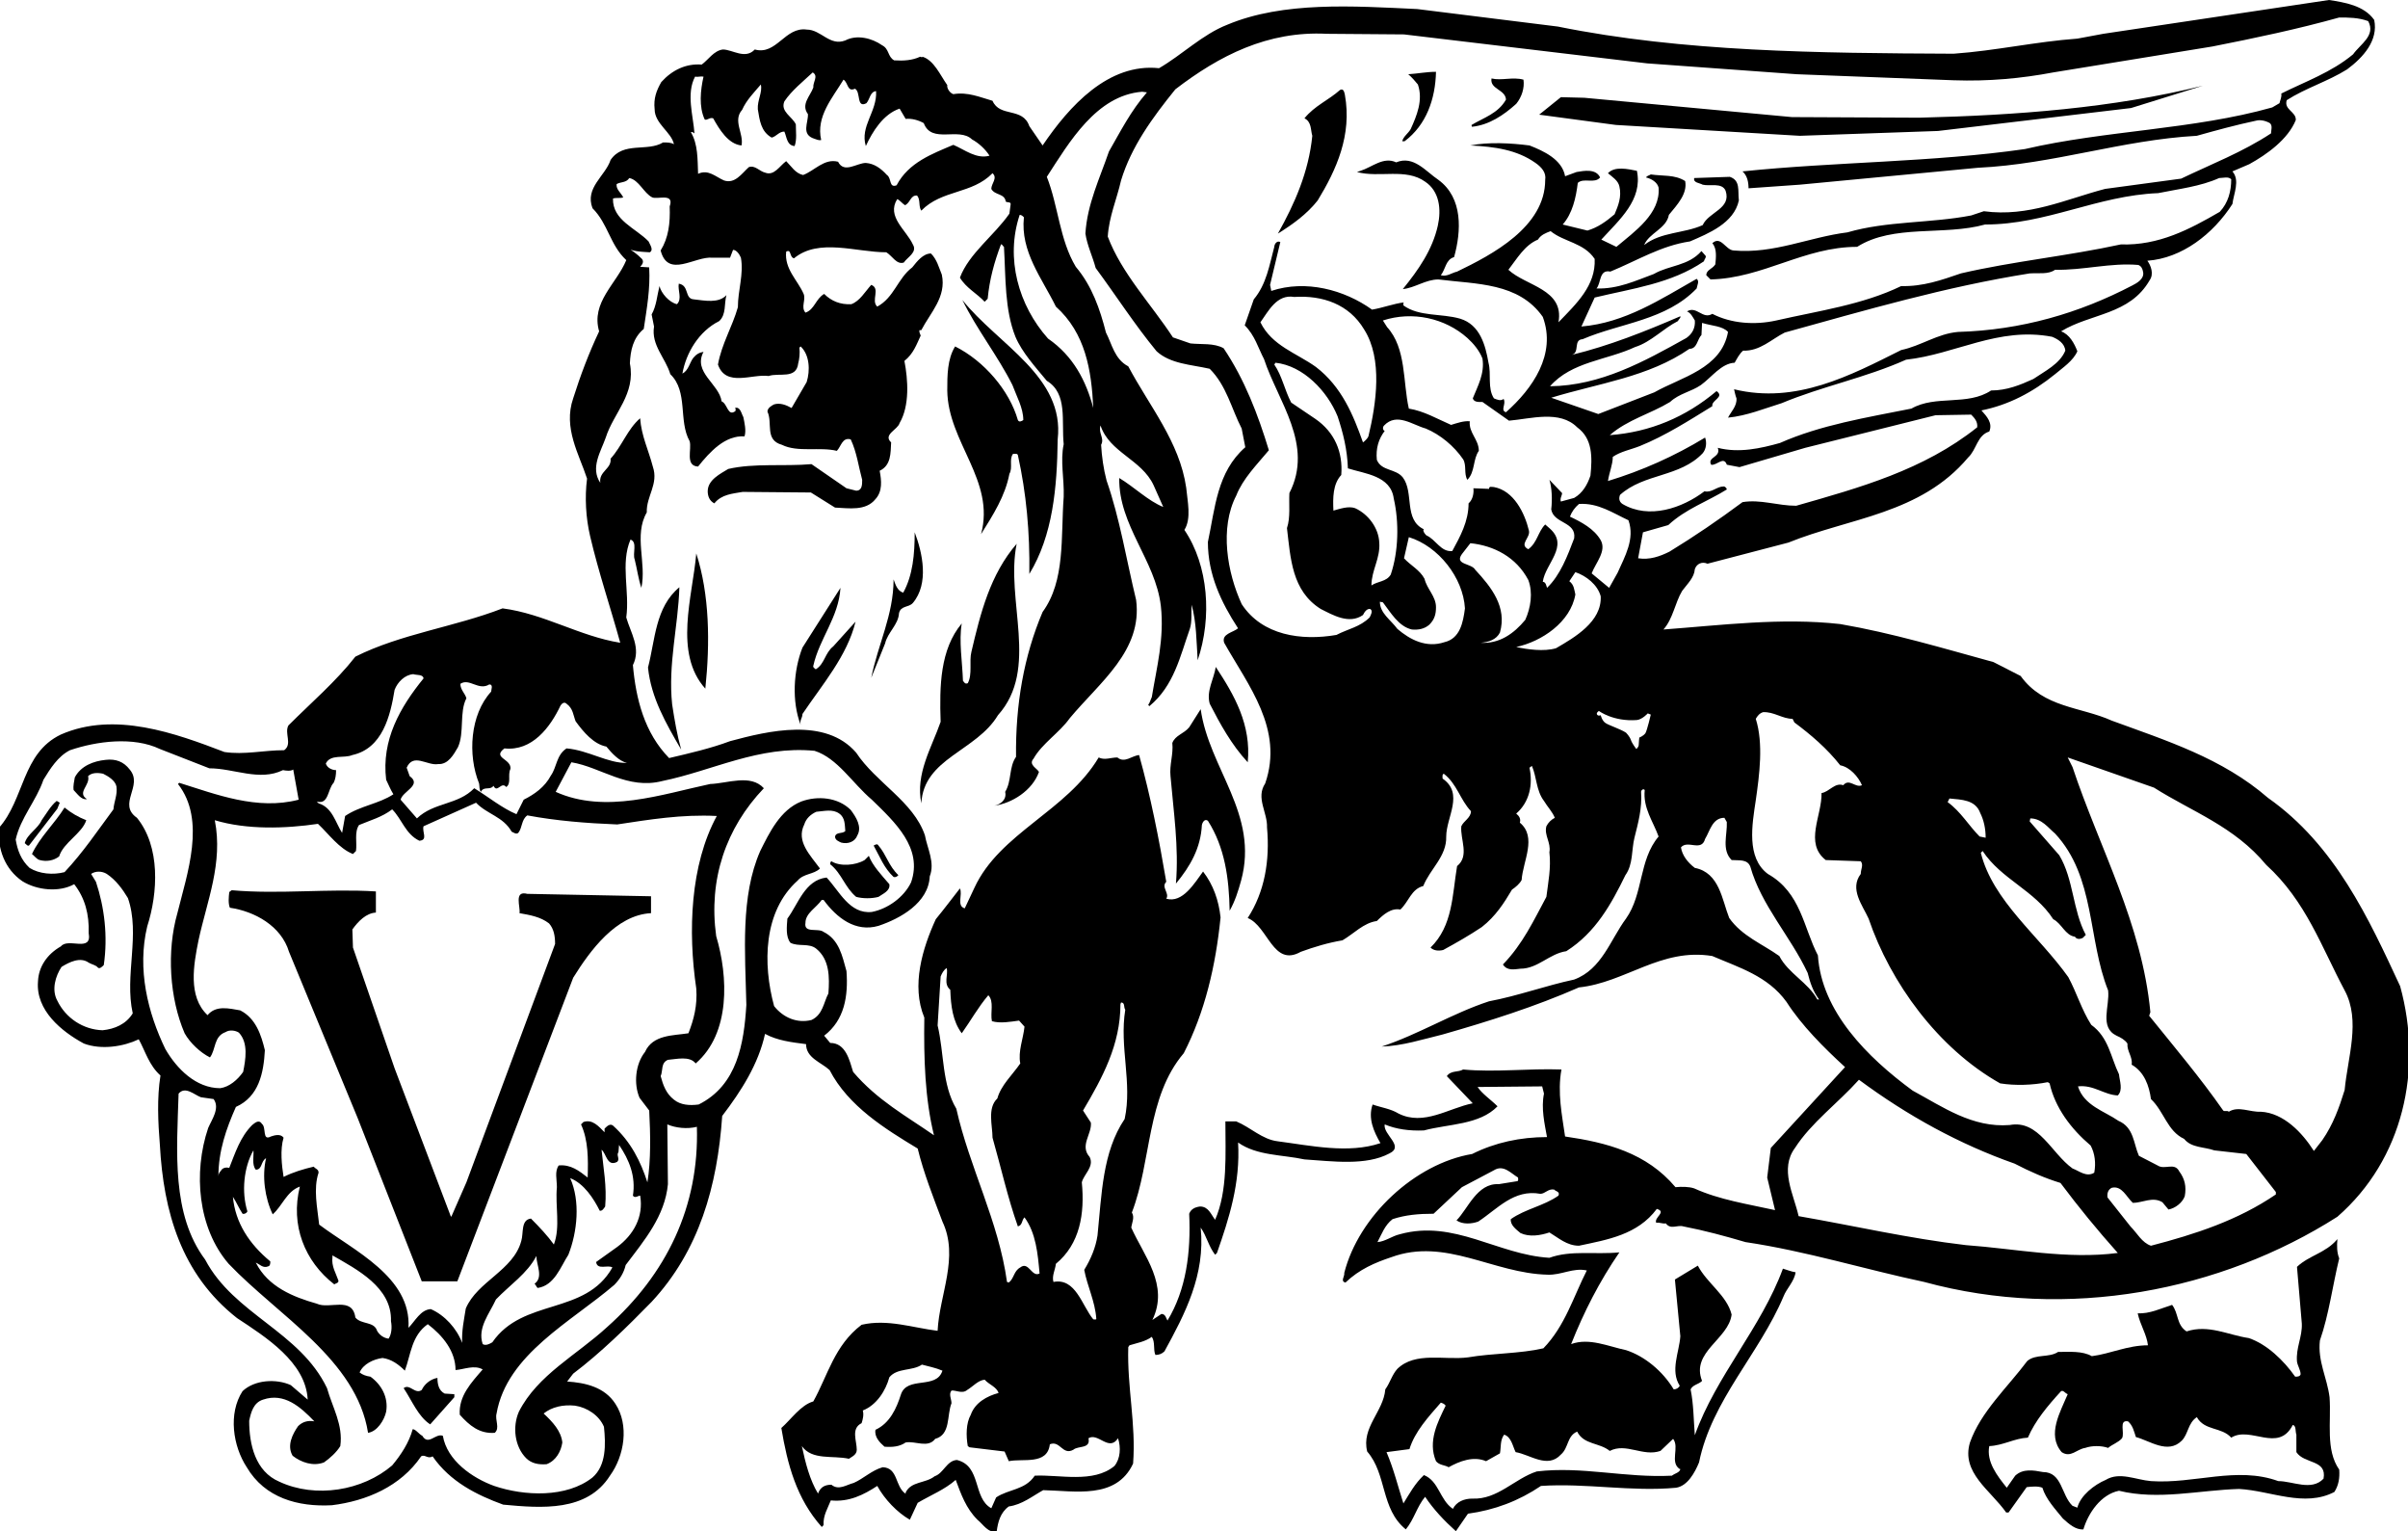 <svg xmlns:x="ns_extend;" xmlns:i="ns_ai;" xmlns:graph="ns_graphs;" xmlns="http://www.w3.org/2000/svg" xmlns:xlink="http://www.w3.org/1999/xlink" id="Layer_1" x="0px" y="0px" viewBox="0 0 399.1 253.7" style="enable-background:new 0 0 399.1 253.7;" xml:space="preserve">  <path d="M238,11.9c-0.1,4.5-1.6,8.8-5.2,11.5h-0.4c0.2-0.8,1-1.3,1.4-2c1-2.2,2.1-4.8,1.2-7.4c-0.5-0.6-1-1.2-1.6-1.7 C235,12.2,236.4,11.9,238,11.9L238,11.9z M353.2,17.9l-32,3.8l-22.9,0.8l-30.5-1.8L255.1,19l3.6-2.9l3.9,0.1l34.4,3.2l21.1,0.1 c16.2-0.4,32.1-1.6,47-5.3L353.2,17.9z M252.5,13.2c0.2,1.4-0.3,2.9-1.2,4c-2.1,1.9-4.5,3.5-7.3,3.8c-0.1,0-0.1-0.2-0.1-0.3 c2-1.2,4.4-1.9,5.7-4.2c-0.1-1.7-2.7-1.7-2.4-3.5C248.9,13.4,250.7,12.7,252.5,13.2L252.5,13.2z M222.9,15.7 c1.2,6.7-1.4,12.4-4.5,17.5c-1.8,2.3-4.2,4-6.6,5.5c2.8-5,5.1-10.2,5.7-16.2c-0.3-1-0.1-2.3-1.3-2.9c1.7-2.1,4-3,5.9-4.7 C222.7,14.6,222.8,15.3,222.9,15.7z M115,49.6c1.8,0.2,4.1,0.7,5.4-0.7c-0.4,1.4,0,3.2-1.2,4.3c-3.4,1.7-5.5,5.3-6.1,8.7 c1-0.5,1.2-1.8,1.8-2.6c0.5-0.6,1-0.9,1.7-1c-1.8,3.4,2.6,5.3,3,8.2c1,0.4,1,2.6,2.3,1.6c0-0.2,0.1-0.4-0.1-0.5 c0.9-0.3,1.1,1,1.4,1.5c0.2,1,0.5,2.2,0.2,3.2c-3.2-0.2-5.7,2.5-7.7,5c-2.2-0.1-1-2.9-1.4-4.2c-1.9-3.4-0.2-8.2-3.2-11.1 c-0.8-2.7-3.2-4.8-2.7-7.9l-0.4-2c0.8-1.4,0.9-3.1,1.3-4.7c0.3,1.2,1.6,2.7,2.9,3c0.9-0.9,0.1-2.3,0.3-3.4 C114.3,47.3,113.4,49.5,115,49.6L115,49.6z M175.3,72.8c-0.1,8-0.8,15.9-4.7,22.3c0.1-6.9-0.5-13.4-1.9-19.7 c-0.1-0.3-0.5-0.2-0.8-0.2c-0.7,0.9,0,2.3-0.6,3.3c-0.7,3.7-2.7,6.8-4.7,10c2.4-8.9-5.5-15.2-5.6-23.8c0-2.5,0-5.2,1.3-7.3 c4.8,2.4,9,7.3,10.4,12.2c0.2,0.4,0.6,0.2,0.9,0c0-2-1.1-3.9-1.8-5.8c-2.4-4.8-5.9-9.2-8.3-14.1C165.4,57.1,176.5,62.4,175.3,72.8 L175.3,72.8z M151.3,99.9c-0.7,0.8-2,0.4-2.3,1.7c-0.1,1.9-1.9,3.2-2.3,5l-2.3,5.7c1.1-5.5,3.7-10.4,3.7-16.3 c0.3,0.8,0.6,1.9,1.6,2.2c1.6-2.9,1.9-6.4,1.9-10C152.9,91.6,154,96.7,151.3,99.9z"> </path> <path d="M165.4,118.5c-3.6,6-12.3,7.1-12.7,14.6c-1-4.9,1.7-9.2,3.2-13.5c-0.2-5.9-0.1-12,3.5-16.3c-0.5,2.9,0.1,6.4,0.2,9.5 c0.2,0.2,0.3,0.6,0.8,0.4c0.8-1.5,0.2-3.6,0.6-5.2c1.5-6.4,3.1-12.8,7.5-17.9C166.6,99.5,172.3,110.8,165.4,118.5z M116.9,114.1 c-5.3-5.9-2.1-15.3-1.5-22.4C117.6,98.5,117.7,106.5,116.9,114.1z M134.8,110.3c-0.1,0.3,0.2,0.4,0.4,0.6c1.5-0.9,1.5-2.7,2.9-3.8 l3.7-4.1c-1.4,5.7-5.5,10.4-8.8,15.3c0,0.7-0.5,1-0.3,1.8c-1.5-3.9-1.2-9,0.3-12.8l6.3-9.9C139,102.3,135.8,105.8,134.8,110.3z  M111.4,116.7c0.4,2.6,0.8,5,1.5,7.5c-2.5-4.3-5-8.6-5.5-13.6c1.2-4.6,1.2-10,5.2-13.3C112.4,103.8,110.7,110,111.4,116.7 L111.4,116.7z M206.8,126.3c-2.7-2.9-4.6-6.4-6.3-9.7c-0.6-2.1,0.7-4.1,1-6.1C204.6,115.2,207.4,120.1,206.8,126.3z M205.7,145.9 c-0.5,1.8-1,3.4-1.9,5c-0.1-5.4-0.8-10.5-3.6-14.9c-0.5-0.4-0.9,0.2-1,0.7c-0.2,3.8-1.9,6.8-4.3,9.7c0.5-6.1-0.4-11.9-0.9-17.8 c-0.2-1.9,0.5-3.6,0.3-5.5c0.5-1.3,1.9-1.5,2.8-2.6l1.9-3C200.4,127.4,208.7,134.9,205.7,145.9L205.7,145.9z M9.9,133l-0.4,1 l-4.7,6.1c-0.3,0.1-0.4-0.2-0.7-0.4c0.4-1.5,2.2-2.4,2.8-3.8c0.8-1.1,1.5-2.4,2.5-3.2L9.9,133L9.9,133z M14.3,135.9 c-0.7,2.2-3.8,3.7-4.5,6c-0.9,0.7-2.1,0.9-3.2,0.6c-0.5-0.1-0.9-0.7-1.3-1c1.3-2.8,3.8-5.1,5.4-7.7C11.8,134.7,13,135.4,14.3,135.9z  M148.9,145c-0.2,0.2-0.4,0.4-0.8,0.3c-1.6-1.5-2.3-3.4-3.3-5.2c0.2-0.1,0.6-0.4,0.8,0C146.9,141.6,147.3,143.5,148.9,145z  M147.4,146.5c0.2,1.1-1.1,1.6-1.8,2.1c-1.1,0.3-2.6,0.3-3.7,0c-1.9-1.6-2.4-3.9-4.3-5.4c0-0.2,0-0.4,0.2-0.5c1.4,0.9,4,0.7,5.5-0.2 l0.7-0.7C144.6,143.4,146.1,145,147.4,146.5L147.4,146.5z M62.3,147.7l0,3.5c-1.6,0.1-2.9,1.4-3.9,2.8l0.1,3l6.9,20l9.3,24.5 l0.1,0.1l2.5-5.7L92,156.4c0-1.3-0.2-2.5-1-3.4c-1.4-1.1-3.2-1.4-4.9-1.7c0.2-1-1-3.8,1.3-3.2l20.5,0.4l0,2.8 c-5.8,0.3-10.1,6.2-12.9,10.7l-19.2,50.3l-5.9,0l-10.6-27l-11.4-27.6c-1.3-4.3-5.7-6.7-9.8-7.3c-0.3-0.7-0.2-1.8-0.1-2.6l0.4-0.3 C46.3,148.2,54.4,147.2,62.3,147.7L62.3,147.7z M387.7,208.5c-1.1,4.5-1.7,9.3-3.2,13.6c-0.4,3.4,1.2,6.2,1.6,9.4 c0.3,4.1-0.7,8.7,1.6,12c0.1,1.4-0.1,2.6-0.8,3.7c-5,2.6-10.5-0.2-15.8-0.5c-6.6,0.2-13.4,1.9-19.9,0.3c-3,0.6-5.1,3.7-5.9,6.4 c-1.3,0.1-2.4-0.9-3.4-1.8c-1.3-1.6-2.8-3.2-3.4-5.1c-0.7-0.3-1.8-0.2-2.6-0.1l-3,4.2h-0.4c-2.6-3.7-7.5-6.6-6-11.6 c1.8-5.1,6.2-9.1,9.5-13.5c1.4-1.2,3.6-0.5,5.1-1.5c1.9,0,4-0.2,5.6,0.7c3.1-0.4,5.9-1.8,9.3-1.8c-0.2-1.8-1.3-3.4-1.7-5.3 c2,0.1,3.8-0.8,5.7-1.4c1.1,1.4,0.7,3.3,2.4,4.4c3.6-1.2,6.9,0.6,10.3,1.1c3,1,5.8,3.7,7.7,6.4c0.3,0,0.8,0,0.9-0.4 c0-0.7-0.5-1.4-0.6-2.1c-0.2-2.3,0.9-4.1,0.8-6.3l-0.8-9.4c2-1.9,4.8-2.3,6.7-4.6C387.3,206.4,387.3,207.5,387.7,208.5L387.7,208.5z  M341.6,230.5c-2.2,2.4-4.3,4.9-5.5,7.7c-2.2,0.1-4.1,1.3-6.4,1.4c-0.5,2.6,1.3,4.9,2.9,6.9l1.4-2c1.3-1.2,3-0.9,4.6-0.6 c3.2,0,3,3.8,4.9,5.6l0.8,0.3c0.5-2,2.8-3.8,4.7-4.6c2.3-1.4,5,0,7.5,0.2c7.2,0.5,14.2-2.5,21.1,0c2.4,0,5.5,1.7,7.5-0.4 c0.6-3.2-3.2-2.4-4.5-4.4l0-2.9c-0.2-0.5,0-1.5-0.6-1.6c-2.4,4.7-7,0.1-10.2,2.1c-1.6-1.8-4.4-1.1-5.7-3.4c-1.5,1-1.4,2.8-2.5,3.9 c-2.3,2.3-5.3,0-7.6-0.6c-0.3-0.9-0.5-1.9-1.3-2.6c-1.6-0.3-0.5,1.9-1,2.8c-0.6,0.7-1.6,1-2.3,1.6c-1.1-0.4-2.7-0.4-3.8,0 c-1.4,0.2-2.4,1.7-3.9,0.7c-2.5-2.9-0.2-6.7,1-9.6C342.2,230.8,342,230.3,341.6,230.5L341.6,230.5z M72.5,228.3c0,1,0.2,2.1,1.2,2.6 l1.6,0.1v0.5l-4,4.5c-2-1.3-3-3.9-4.4-6c1-0.8,1.9,1.1,3,0.3C70.3,229.4,71.3,228.5,72.5,228.3L72.5,228.3z"> </path> <path d="M393.5,3.3c0.7,3.4-1.8,6.2-4.5,8.2c-3.2,2-6.9,3.1-10,5.1c-0.5,1.6,1.6,1.9,1.5,3.3c-1.3,3.2-4.8,5.7-7.7,7.3l-2.8,1.2 c1.3,1.5,0.2,3.7,0,5.4c-3.2,5-8.4,9-14.1,9.4c0.6,0.8,1.1,2.2,0.4,3.2c-3.3,5.8-9.8,5.5-14.7,8.5c1.4,0.5,2.2,2,2.7,3.3 c-0.7,1.6-2.4,2.7-3.7,3.8c-3.7,3-7.7,5.1-12.2,6c0.9,1,1.9,2.1,1.3,3.5c-2,0.6-2.1,3-3.5,4.3c-7.9,9.4-19.7,10-29.8,14.1L283,93.4 c-0.9-0.4-1.8,0-2.1,0.9c-0.1,1.4-1.2,2.4-2.1,3.6c-1.2,2-1.5,4.6-3.1,6.4c9.5-0.7,19.5-2,29.3-0.9c8.7,1.5,17,4,25.4,6.3l4.5,2.3 c3.8,5.3,10,5.1,15.1,7.4c9,3.3,18.3,6.2,25.9,12.8c11.1,7.8,16.7,20,21.9,31.2c3.8,13.8,0.5,28.7-10.4,38.2 c-19.3,12.3-44.7,17.3-68.5,10.8c-9.9-2.1-19.5-5.1-29.6-6.6c-3.4-1-6.7-1.9-10.3-2.6c-1-0.3-2.1,0.6-2.9-0.5 c-0.6,0.1-1-0.2-1.6-0.1c-0.4-0.9,1.8-1.8,0.1-2.3c-3.2,4.3-8.2,5.1-12.9,6.1c-2,0-3.4-1.3-4.9-2.2c-1.5,0.5-3.3,0.8-4.8,0.1 c-0.7-0.6-1.7-1.3-1.6-2.3c2.4-1.7,5.5-2.2,7.9-3.9c0.3-0.7-0.5-0.7-0.7-1c-1-0.2-1.5,0.7-2.3,0.7c-4.4-0.8-7.1,2.5-10.3,4.6 c-1.1,0.4-2.6,0.5-3.6-0.2c1.9-1.9,3.4-6.2,7-6l3.1-0.5c0.2-0.1,0.1-0.4,0.1-0.6c-1.2-0.7-2.4-2.2-4-1.2l-5.3,2.8l-4.7,4.4 c-2.5,0-4.7,0.2-6.8,0.9c-1.3,1-1.8,2.5-2.5,3.8c1.3-0.1,2.4-1,3.7-1.3c9-2.5,16.2,3.4,24.8,3.9c3.6-1.3,7.6-0.5,11.6-0.9 c-3.3,4.8-5.9,9.9-8,15.2c3-1.1,6.2,0.4,9.1,1c3.1,1,6.1,3.5,7.9,6.5c0.4,0,0.8-0.2,1-0.6c-1.6-2.5-0.1-5.5,0.1-8.2l-0.9-9.4 l3.8-2.3c1.5,2.9,4.8,4.9,5.6,8.1c-0.5,4.1-6.8,6.2-4.9,11c-0.6,0.6-1.5,0.6-1.9,1.4c0.5,2.4,0.5,5.1,0.7,7.6 c3.5-9.8,11-17.8,14.6-27.6c0.7,0.2,1.4,0.5,2.1,0.6c-0.2,1.5-1.5,2.7-2,4c-4,9.5-11.9,17.2-14,27.5c-0.7,1.7-1.9,3.9-3.8,4.2 c-7.4,0.7-14.9-0.8-22.4-0.3c-3.7,2.5-7.7,4-12.1,4.6l-2,2.9c-1.9-1.7-3.7-3.6-5.1-5.7c-1.4,1.7-1.8,3.7-3.2,5.4 c-4.2-3.4-3.1-9.1-6.4-12.9c-1-4,2.7-6.6,3-10.3c0.8-1.1,1.1-2.4,2-3.4c3-2.9,7.8-1.4,11.7-1.9c4.1-0.7,8.6-0.6,12.5-1.5 c3.6-3.7,5-8.6,7.2-12.9c-2.3-0.5-4.2,0.8-6.5,0.7c-9-0.2-16.9-6.2-25.9-2.9c-2.7,0.9-5.3,2-7.6,4.2c-0.9-0.2-0.1-1-0.2-1.6 c2.4-9.4,11.7-18.1,21.2-19.7c3.8-1.9,8-2.8,12.4-2.8c-0.4-2.2-1-4.8-0.5-7.2l-0.3-1.2l-10.7,0.1c0.7,1.1,2.2,2.1,3.3,3.2 c-3,3.1-8.1,2.9-12.2,4c-2.4,0.1-4.6-0.2-6.5-1c-0.3,1.7,3.3,3.6,0.8,4.8c-3.9,2.1-9.5,1.3-14.1,1c-3.7-0.8-7.9-0.6-11-2.8 c0.4,6.7-1.5,12.6-3.5,18.3l-0.3,0.3c-1.1-1.4-1.4-3.1-2.4-4.5c0.8,7.8-2.6,14.3-6,20.5c-0.4,0.4-0.9,0.6-1.5,0.6 c-0.4-0.9,0-2.1-0.6-3c-1.1,0.8-2.4,1-3.7,1.4l-0.2,0.3c-0.2,6.7,1.3,12.7,0.8,19.3c-2.8,6-9.7,4.5-14.9,4.4c-1.8,1-3.5,2.4-5.7,2.7 c-1.4,1-1.8,2.6-2,4.1c-1.4,0.4-2.2-1.1-3.2-1.9c-1.9-1.9-2.7-4.2-3.6-6.6c-1.8,1.6-4.1,2.5-6.3,3.8l-1.3,2.8 c-2.1-1.2-4.2-3.4-5.4-5.6c-2.3,1.5-4.7,2.7-7.7,2.4c-0.5,1.3-1.3,2.5-1.2,4.1l-0.3,0.3c-4.2-4.7-5.7-10.4-6.7-16.4 c1.6-1.4,3.2-3.8,5.3-4.4c2.4-4.3,3.5-9.3,8-12.7c4.3-1,8.5,0.5,12.6,1c0.3-6,3.6-12.2,0.8-18.1c-1.5-4-3.1-8-4.1-12.1 c-5.3-3.2-11.5-7-14.6-13c-1.4-1.3-3.9-2-3.9-4.3c-2.4-0.3-4.8-0.6-6.8-1.7c-1.1,5-3.9,9.4-7.1,13.6c-0.8,11.6-3.8,22.3-11.7,30.8 c-4.1,4.2-8.5,8.5-13,11.9l-1,1.3c3,0.2,6.2,0.9,8,3.7c2.3,3.5,1.5,8.6-0.9,11.9c-3.8,6-11.3,5.4-17.7,4.8c-4.4-1.6-8.8-3.8-11.7-8 c-0.8,0.5-1.3-0.4-1.9,0c-3.4,5-9.1,7.4-14.8,8.1c-5.6,0.3-11.1-1.2-14.1-6.3c-2.3-3.5-3.1-8.9-0.7-12.6c2-1.9,5.6-2.1,8-1l2.8,2.4 c-0.3-6.2-7-10.4-11.7-13.5c-9.3-7.3-12.2-17.7-12.8-28.7c-0.3-3.7-0.5-7.8,0.1-11.5c-1.9-1.7-2.5-4-3.6-6c-2.5,1.2-6.2,1.8-9.1,0.7 c-3.7-2-8-5.5-7.6-10.3c0.1-2.4,1.5-4.5,3.8-5.8c1.2-1.5,5.2,1.1,4.6-2.2c0.1-3.1-0.6-5.8-2.4-8.1c-2.5,1.4-6.2,1-8.6-0.5 c-2.9-2-4.1-5.3-3.9-8.8c4.3-4.8,3.8-12.4,10.3-15.5c8.9-3.9,19-0.2,27.1,2.9c3.3,0.5,6.5-0.3,9.9-0.3c1.4-1,0-2.8,0.7-4.1 c3.7-3.7,7.9-7.3,11.1-11.4c7.6-3.8,16.4-4.9,24.4-8c6.9,0.9,12.7,4.6,19.5,5.7c-1.6-5.8-3.6-11.7-5-17.7c-0.7-3-0.9-6.4-0.5-9.5 C96,75.3,93.3,70.9,95,66c1.2-3.8,2.6-7.5,4.3-11.1c-1.4-4.8,2.9-7.9,4.5-11.8c-2.7-2.5-3-6-5.6-8.6c-1.3-3.4,2.1-5.3,3-8 c2.1-3.1,6.1-1.3,8.7-2.9c0.7,0,1.3,0,1.8,0.3c-0.4-2-3.2-3.4-3.2-5.8c-0.2-1.8,0.3-3.1,1.1-4.5c1.8-2,4.1-3.1,6.7-2.9 c1.1-0.8,2-2.3,3.5-2.5c1.6,0,3.7,1.7,5.3,0c3.6,1,5-3.8,8.6-3.3c2.4,0,3.8,2.8,6.4,1.8c1.9-1,4.4-0.4,6.1,0.8 c1.2,0.6,0.9,1.9,2,2.5c1.6,0.1,3,0,4.3-0.6c0.2,0,0.3,0.2,0.4,0c1.9,0.6,2.9,3,4.1,4.7c-0.1,0.5,0.4,1.3,1,1.5 c2.4-0.4,4.4,0.5,6.5,1.1c1.2,2.8,5,1,6.1,4.2l2.2,3.2c4.4-6.5,10.9-13.7,19.3-12.8c3.8-2.2,7.2-5.6,11.3-7.2 c9.3-3.9,20.9-3.1,31.5-2.6l23.3,2.9c20.7,4.2,43.2,4.4,65.6,4.5c7-0.5,13.6-2,20.5-2.5l4.3-0.8L386,0 C388.6,0.4,391.8,0.9,393.5,3.3L393.5,3.3z M342.7,125.5l0.8,1.6c4.5,13.5,11.5,25.9,12.9,40.6l-0.2,0.6c4.2,5.2,8.5,10.3,12.2,15.6 c0.2,0.4,0.7,0,1,0.3c1.6-1,3.5,0.1,5.3,0c3.8,0.2,6.9,3.5,8.8,6.5l1.4-1.8c1.8-2.6,2.8-5.4,3.7-8.3c0.5-5.4,2.7-11.5,0-16.5 c-3.8-7.1-6.4-14.8-13-20.8c-5.3-6.4-12.3-8.8-18.6-12.8L342.7,125.5z M308.1,178.9c-3.5,3.9-7.9,7.1-10.6,11.3 c-2.6,3.5-0.2,7.7,0.6,11.3c9.2,1.6,18.3,3.7,27.7,4.8c8.3,0.6,16.8,2.4,25.2,1.3c-3.4-3.8-6.5-7.6-9.5-11.6 c-2.6-0.8-5.1-1.9-7.6-3.2C324.8,189.6,316.2,184.9,308.1,178.9L308.1,178.9z M189.3,15.2c-7.6,0.6-12.1,8.4-15.8,14.1 c1.9,4.8,2.1,10.4,4.8,14.9c2.7,3.2,4,7,5,10.9c1,1.9,1.4,4.4,3.7,5.6c3.5,6.6,8.5,12.5,9.6,20.1c0.2,2.2,0.9,5.1-0.3,7 c4,5.9,4.6,14.5,2.2,21.6c-0.2-3.1-0.2-6.3-1-9.2c-0.1,1.3,0.1,2.8-0.3,4c-1.6,4.5-2.6,9.4-6.7,12.8l-0.2-0.2 c0.3-0.4,0.4-0.9,0.6-1.3c0.8-4.9,2.1-9.7,1.5-15.1c-0.9-7.6-7-13.3-6.9-21.2c2.5,1.5,4.8,3.8,7.3,4.8l-1.6-3.6 c-2-4.3-7.3-5.4-8.8-9.9c-0.4,1.3,0.7,2.1,0.1,3.2c0.1,1.9,0.4,4,0.9,5.9c2.2,6.3,3.3,13.2,4.9,19.8c1.1,8.4-6,13.6-11,19.6 c-1.7,2.4-4.6,4.2-6,6.7c-0.9,1,0.6,1.6,0.9,2.2c-1.1,3.1-4.5,5.2-7.4,5.6c1-0.2,2.1-1,1.8-2.3c1.1-1.8,0.6-4.1,1.8-5.8 c-0.1-8.7,1.3-16.7,4.4-24c3.8-5.2,3-12.4,3.5-19.1c0.1-3-0.6-5.9,0-8.7c-0.4-3.8,0.7-8.4-2.8-10.5c-1.9-2.3-4.1-4.7-5.2-7.3 c-1.8-4.5-1.6-9.8-1.9-14.9c-0.2-0.1-0.3-0.5-0.5-0.4c-1.1,2.9-1.9,5.8-2.2,9l-0.5,0.5c-1.3-1.4-3.1-2.3-4.1-4c1.5-4,5.7-7,8.2-10.6 l0.2-1.5c0.1-0.5-0.5-0.3-0.8-0.5c-0.2-1.4-1.8-1-2.4-2.1c0-0.9,1.1-1.8,0.2-2.6c-3.4,3.5-8.4,2.7-11.8,6.2 c-0.5-0.7-0.1-1.8-0.7-2.5c-1.1-0.1-1.1,1.2-2,1.6c-0.5-0.3-0.9-0.9-1.3-1c-1.8,2.9,1.5,5.1,2.6,7.5c0.8,1.3-0.9,2.1-1.5,3 c-1.2,0.4-1.9-1.1-2.9-1.7c-5,0-11.2-2.4-15.3,1c-0.8-0.2-0.4-1.6-1.3-1.1c-0.3,2.9,1.9,4.7,2.9,7c0.4,1-0.5,2.2,0.3,3.1 c1.5-0.5,1.7-2.3,3.1-3.1c1.2,1.2,2.7,1.8,4.5,1.7c1.4-0.5,2.3-2.1,3.3-3.2c1.6,0.6-0.1,2.6,1,3.6c2.8-1.5,3.4-4.7,5.8-6.5 c0.8-1,1.8-2.3,3.1-2.3c1,1,1.3,2.3,1.8,3.5c0.8,3.7-1.9,6.3-3.4,9.2h-0.3c-0.1,0.3,0.1,0.6,0.2,0.9c-0.7,1.5-1.2,3-2.7,4.2 c0.6,3.1,0.9,7.4-0.8,10.3c-0.3,1.1-2.8,1.9-1.4,3.2c-0.1,1.8,0,3.8-1.9,4.7c0.3,1.6,0.5,3.4-0.7,4.7c-1.6,2-4.4,1.5-6.7,1.4l-4-2.5 l-11.3-0.1c-1.7,0.3-3.5,0.4-4.7,1.9c-0.8-0.4-1.1-1.2-1.1-2c0-1.9,2.1-2.9,3.4-3.7c4.3-1,9.3-0.4,13.8-0.8l5.8,4l1.6,0.4 c1,0,1-1,1-1.8c-0.6-2.2-0.9-4.6-1.9-6.7c-1.4-0.4-1.6,1.2-2.3,1.9c-2.8-0.7-6.5,0.3-9.1-1c-2.9-0.8-1.5-3.6-2.4-5.5 c0-0.6,0.7-1,1.1-1.2c1-0.3,2,0.1,2.9,0.6l2.5-4.3c0.6-1.9,0.5-4.5-1-5.9l-0.2,0.2c0.1,0.9,0,1.9-0.2,2.6c-0.3,2.7-3.2,1.5-4.9,2.1 c-2.7-0.4-7.1,1.9-8.4-1.9c0.6-3.4,2.4-6.3,3.3-9.5c0-2.8,1-5.5,0.5-8.2c-0.2-0.5-0.7-1.3-1.3-1.3l-0.5,1.3l-2.9,0 c-2.9-0.3-7.4,3.5-8.6-1.2c1.3-2.1,1.6-4.5,1.5-7.3c0.8-2.3-2-1.1-2.9-1.5c-1.4-0.7-2.2-2.9-3.8-3.2c-0.5,0.8-1.4,0.6-2.1,1 c-0.1,0.9,0.7,1.4,1.1,2.2c-0.5,0.2-1.2,0-1.7,0.2c-0.1,3.6,3.8,4.9,5.9,7.1c0.2,0.5,0.9,1.4,0.2,1.8c-1.4-0.1-3.1-0.1-4-0.9 c1,0.5,1.9,1.2,2.7,2c0.4,0.5,0,1-0.3,1.3l1.5,0.1c0.2,3.6-0.4,6.8-0.9,10.2c-1.8,1.5-2.2,3.6-2.3,5.7c1,5.1-2.7,8.2-4,12.3 c-0.8,2.3-2.6,5-0.9,7.5c-0.3-1.9,1.9-2.3,1.7-4c1.9-2.1,2.8-4.9,4.9-6.7c0.2,2.9,1.4,5.3,2.1,8c1,2.9-1.1,4.9-1,7.6 c-2.2,3.8,0,8.4-0.9,12.5c-0.5-1.5-0.7-3.1-1.1-4.7c-0.4-1,0.5-2.9-0.7-3.3c-1.7,4-0.1,8.6-0.7,12.9c0.7,2.5,2.5,5.1,1.1,7.9 c0.5,5.6,1.9,11.2,6,15.4c3.4-0.8,6.9-1.6,10.1-2.8c6.3-1.7,15.8-4,20.9,1.9c3.3,5,9.5,8.1,11.4,13.7c0.4,2.2,1.7,4.5,0.8,6.8 c-0.2,4.4-4.9,7-8.5,8.2c-3.8,1.1-6.9-1.3-9.1-4.3h-0.3c-0.9,1.3-2.7,2.2-2.7,3.8c-0.3,1.8,2.1,0.8,3,1.5c2.6,1.3,3.1,4,3.8,6.5 c0.3,4.1-0.3,8.1-3.7,10.7l1,1.2c2.6,0,3.2,2.9,3.8,4.8c4,4.7,8.8,7.3,13.4,10.5c-1.5-6.1-1.7-12.7-1.6-19.5 c-2.2-5.3-0.3-11.5,1.9-16.3c1.4-1.7,2.9-3.7,4-5.1c0.5,1-0.6,2.9,0.8,3.3l1.6-3.4c4.2-9.1,15.3-12.7,20.6-21.6c1,0.5,2,0,3.1,0 c1.2,1,2.4-0.3,3.6-0.4c1.9,6.8,3.3,13.9,4.5,21c-0.9,0.9,0.6,1.9,0,2.8c2.7,0.8,4.7-2.6,6.1-4.5c1.7,2.2,2.6,4.8,2.9,7.6 c-0.8,8-2.6,15.7-6.1,22.5c-6.2,7.3-5.3,17.8-8.6,26.4c0.5,0.8,0,1.7-0.1,2.5c2.1,4.7,6.3,9.5,3.5,15.3l1.5-1c0.7,0,0.8,0.8,1,1.1 c3.1-5.1,3.9-11.3,3.6-17.7c0.3-0.8,1-1.1,1.8-1.2c1.4,0,1.8,1.3,2.5,2.2c2.1-4.8,1.7-10.9,1.7-16.3h1.8c2.4,1,4.3,3,6.9,3.3 c5.4,0.7,11.7,2.1,17,0.3c-1.1-1.9-2.1-4.1-1.3-6.4c1.4,0.5,3,0.7,4.3,1.5c4.2,2.1,8.3-0.9,12.3-1.7l-4.3-4.5c0.7-1,1.9-0.6,2.7-1.1 c5.3,0.5,10.9-0.2,16.3,0c-0.7,3.8,0.1,7.6,0.6,11.1c6.9,1,13.5,2.7,18.3,8.4c1-0.1,2.2-0.1,3.1,0.2c4.2,1.9,8.9,2.6,13.4,3.6 l-1.3-5.4l0.6-4.9l12.3-13.4c-3.5-3.2-7.2-6.9-9.7-10.8c-3.1-4.3-7.9-5.7-12.3-7.6c-8.5-1.4-14.4,4.4-22.1,5.2 c-7.3,3.2-14.9,5.6-22.6,7.8c-3.3,0.8-6.7,1.9-10.1,2c6.1-2,11.7-5.5,17.8-7.5c4.8-0.9,9.4-2.6,14.1-3.6c4.6-1.7,6-6.6,8.6-10.1 c2.9-4.1,2.1-9.7,5.4-13.6c-0.9-2.5-2.6-4.7-2.3-7.7c-0.2-0.3-0.6,0-0.6,0.3c0.2,2.7-0.5,5.2-1.1,7.6c-0.5,2-0.2,4.4-1.5,6.2 c-2.3,4.7-4.9,9.5-9.8,12.6c-2.8,0.4-4.7,2.9-7.6,2.9c-1,0.1-2.2,0.4-2.9-0.7c3.3-3.4,5.1-7.3,7.2-11.2c0.3-2.4,0.8-4.8,0.5-7.4 c0.3-1.6-0.9-2.8-0.5-4.3c0.3-0.6,0.8-1.1,1.4-1.4c-0.4-1-1.2-1.8-1.8-2.8c-1.3-1.7-1.2-4-2-5.8l-0.4,0.3c0.6,2.8,0,5.7-2.2,7.6 c0.5,0.4,0.8,0.9,0.6,1.5c2.9,2.4,0.5,6.4,0.3,9.5c-0.3,0.6-1,1.2-1.6,1.6c-1.3,2.2-2.7,4.4-5,6.2c-2.1,1.4-4.2,2.6-6.4,3.8 c-0.8,0.2-1.6,0.1-2.1-0.4c3.7-3.6,3.6-8.7,4.4-13.5c2.1-1.7,0.5-4.4,0.7-6.6c0.4-0.9,1.6-1.4,1.6-2.5c-1.8-1.9-2.3-4.5-4.5-6.2 c-0.3,0.1-0.2,0.5-0.2,0.8c3.6,2.5,0.6,6.4,0.6,9.6c0.1,3.3-2.7,5.4-3.8,8.2c-2,0.5-2.4,2.6-3.8,3.9c-1.5-0.3-2.8,0.8-3.9,1.9 c-2.2,0.3-3.8,2.1-5.7,3.2c-2.4,0.4-4.7,1.1-6.9,1.9c-4.6,2.6-5.4-4.2-8.8-5.6c2.8-4.3,3.7-9.5,3.2-15c0.1-2.5-1.9-4.9-0.3-7.3 c3.1-9-2.8-16.2-6.8-23.3c-0.5-1.5,1.5-1.7,2.3-2.4c-2.8-4.3-5-8.9-5-14.3c1.2-5.6,1.5-11.6,6.2-15.7l-0.6-3.1 c-1.7-3.3-2.5-7.1-5.3-9.9c-3.1-0.7-6.5-0.8-8.8-2.9c-3.7-4.5-6.7-9.2-10.1-13.8c-0.5-1.9-1.4-3.7-1.7-5.7c0.3-4.9,2.4-9.2,3.9-13.6 c1.9-3.3,3.6-6.7,6.3-9.8L189.3,15.2L189.3,15.2z M169,35.6c-2.4,7.2-0.2,15,4.7,20.5c4.2,2.9,6.3,7,7.5,11.5 c-0.3-6.3-1.3-12.4-6.2-16.8c-2.3-4.7-5.9-9.1-5.3-14.8C169.5,35.8,169.3,35.6,169,35.6z M156.9,160.4c-0.5,0.3-0.8,0.9-1,1.4 l-0.5,8.1c1.1,4.6,0.7,9.8,3.1,13.8c2.2,9.8,7,18.6,8.4,28.7l0.3,0.1c0.9-0.7,0.8-1.9,1.9-2.5c1.4-1.1,1.9,1.7,3.2,1 c-0.3-3.3-0.6-6.7-2.5-9.3c-0.5,0.5-0.3,1.3-1.1,1.5c-1.7-4.8-2.8-9.8-4.2-14.7c0-2-0.9-4.9,0.8-6.5c0.6-2.2,2.5-3.9,3.8-5.8 c-0.4-2,0.5-4.1,0.7-6.1l-0.9-1c-1.5,0.2-3.1,0.5-4.5,0.1c-0.3-1.4,0.4-3.3-0.6-4.3c-1.7,2-2.9,4.2-4.4,6.3c-1.5-2-1.8-4.5-1.9-7.2 C156.3,163,157.2,161.5,156.9,160.4L156.9,160.4z M185.8,166.1l-0.1,0.3c0,6.7-3,12.2-6.2,17.6l1.3,2c0.2,1.9-1.9,3.8-0.2,5.7 c0.8,1.6-1,2.9-1.3,4.2c0.5,5.2-0.3,10.2-4.3,13.5c-0.1,1-0.7,2-0.4,3c3.7-0.7,4.7,3.9,6.6,6.2c0.2,0,0.5,0.1,0.5-0.1 c-0.2-2.9-1.5-5.4-2-8.1c1.1-1.8,1.9-3.7,2.2-5.7c0.7-6.8,0.8-13.8,4.5-19.3c1.3-6-0.9-11.9,0.1-18.1 C186.2,166.9,186.5,166.1,185.8,166.1L185.8,166.1z M134.7,12c-1.6,1.5-3.5,3-4.7,4.8c-0.7,1.7,1.3,2.5,1.9,3.8 c0,1.2,0.2,2.5-0.2,3.6c-1.3-0.1-1.3-1.5-1.7-2.4c-0.9,0-1.3,0.8-2.1,1c-1.8-1-2-2.9-2.3-4.7c-0.1-1.5,0.8-2.8,0.5-4.1 c-1.1,1.3-2.4,2.6-3.1,4.2c-1.6,1.8,0.3,3.9-0.1,5.9c-2.2-0.2-3.7-2.7-4.7-4.5c-0.6-0.2-1,0.4-1.4,0.2c-1-2.1-0.7-4.9-0.2-7.1 c-0.5-0.1-0.9,0.1-1.4,0c-1.5,2.8-0.3,6.5-0.1,9.4c-0.2-0.1-0.3-0.3-0.6-0.2c1.2,2,1.1,4.5,1.2,6.9c1.7-0.8,2.9,0.5,4.3,1.1 c1.8,0.6,2.9-1.1,4.1-2.2c1-0.4,1.8,0.7,2.7,0.9c1.5,0.6,2.4-1.1,3.5-1.9c0.9,0.9,1.5,2,2.8,2.3c1.9-0.7,3.5-2.8,5.8-2.2 c1,2,3.1,0.2,4.6,0.2c1.4,0.1,2.5,0.9,3.5,2c0.8,0.5,0.3,2.2,1.6,1.7c2-3.8,5.9-5.2,9.4-6.7c1.9,0.8,3.8,2.4,6,1.8 c-0.7-1.1-1.8-2.1-2.9-2.7c-2.2-2.1-6.7,0.8-8-2.7c-0.9-0.5-2-0.8-3-0.7l-1-1.7c-2.7,0.9-4.5,3.8-5.6,6.2c-1-3.3,1.9-5.7,1.7-9.1 c-1,0.1-1,1.3-1.6,2c-1.7,0.9-0.9-1.9-1.9-2.4c-1.3,0.6-1.1-1-1.9-1.5c-1.8,3-4.6,6.1-3.7,10c-0.4,0.1-0.8-0.1-1.1-0.2 c-2.3-0.7-1-2.7-1.1-4.1c-1.2-1.6,0.4-3,0.9-4.4C134.7,13.6,135.7,12.6,134.7,12L134.7,12z M387.7,2.9c-6.8,1.9-13.9,3.4-21,4.8 L340.3,12c-5.3,1-10.7,1.5-16.5,1.3l-26-1L273,10.5l-40.3-4.8l-12.8-0.1c-9.8-0.5-17.8,3.6-25.1,9.2c-3.8,4.7-7.3,9.5-9,15.1 c-0.7,3.1-2,6-2.2,9.3c2.3,6.1,7.2,11.2,10.8,16.7l2.9,1c1.8,0.2,3.9-0.1,5.5,0.8c3.5,5.2,5.7,11,7.5,16.9c-2,2.4-4.3,4.7-5.4,7.5 c-2.8,5.4-1.5,12.8,0.9,18c3.4,5.2,9.9,6.1,15.7,5.1c1.9-1,3.9-1.3,5.5-2.9c0.2-0.4,0.6-1.1,0.1-1.4c-0.6-0.1-1,0.6-1.2,1 c-2.3,1.6-5,0-7-1c-4.8-3-5-8.4-5.6-13.4c0.6-1.8,0.3-3.9,0.4-5.8c4.1-8-1.9-15.2-4.2-22.2c-1-1.9-1.5-3.9-3.2-5.6l1.5-4.3 c2.1-2.5,2.6-5.7,3.4-8.7c0-0.4,0.4-1.1,1-0.8l-1.7,7.1l0.2,1c5.7-1.9,12.1-0.2,16.7,3.1c1.8-0.3,3.6-1,5.3-1.2 c-0.2,0.1-0.1,0.3-0.1,0.5c2.6,1.9,6.3,1.3,9.4,2.2c3.3,1,4.2,4.4,4.7,7.3c0.5,1.9-0.2,4.2,0.9,5.9c0.5,0.2,1.1,0.5,1.6,0.1 c0.5,0.8-0.6,1.9,0.4,2.2c4.4-3.9,8.4-9.6,6.1-15.8c-4-5.7-11-5.4-17.3-6.2c-2.1,0-3.9,1.4-5.9,1.6c2.6-3.2,4.9-6.5,5.8-10.5 c0.6-2.7,0.3-5.7-2.1-7.3c-3.2-2.3-7.6-0.6-11.3-1.6l0.6-0.2c1.9-0.6,3.8-2.4,5.9-1.4c2.9-1.2,4.9,1.5,7,2.9c4.1,3,3.8,8.5,2.6,12.8 c-1.4,0.4-1.4,2-2.2,3c1,0.3,1.8-0.4,2.7-0.6c5.8-2.8,14.6-7.4,14.6-15.2c0.2-1.2-0.6-2.1-1.6-2.8c-3.1-2.2-6.8-2.7-10.8-2.9 c3-0.6,6.7-0.4,9.8,0c2.3,0.9,5.4,2.3,5.9,5.1l1.9-0.7c1.2-0.2,3.2-0.6,3.9,0.9c-0.9,1.1-2.7,0-3.7,0.9c-0.3,2.5-0.9,5.1-2.5,6.9 l4.1,1c1.7-0.5,3.1-1.5,4.5-2.7c0.6-1.4,1.2-2.9,0.8-4.6c-0.2-1-1.2-1.6-1.9-2.2c1.1-1.2,3.3-0.7,4.8-0.4c1,4.8-2.9,8.1-5.9,11.4 l2.5,1.2c3.1-2.6,7.3-5.5,7-9.8c-0.2-0.9-1.2-1.5-2.1-1.7c0.2-0.3,0.5-0.3,0.8-0.5c2,0.3,4,0,5.7,1.1c0.4,2.1-1.3,3.9-2.7,5.6 c-0.4,2.3-3.3,3-4.1,5c2.8-2.2,6.6-1.9,9.7-3.3c1-2.2,4.8-2.7,3.8-5.7c-0.6-1.4-2.6-0.7-3.8-1c-0.5-0.3-1.6-0.3-1.4-1.1l5.9-0.2 c1.8,0.6,1.3,2.3,1.5,3.9c-0.8,3.8-5.1,5.5-8.1,6.8c-4.8,0.7-8.8,3.2-13.2,5c-1.9-0.4-1.5,1.9-2.3,2.8c3.6,0.1,6.5-1.3,9.5-2.4 c2.6-1.5,5.7-1.3,7.9-3.8l0.7,0.8c0.1,0.3-0.2,0.5-0.3,0.9c-5.4,3.7-11.9,4.5-18.1,6l-2.2,4.8c7.2-0.6,13.1-4.5,19.1-7.9 c0.5,0.4,0.1,1,0,1.6c-5.1,5.3-12.6,5.7-18.9,8.4c-1.6,0.1-0.4,2.2-1.8,2.6c6.2-1.5,12.2-3.9,18-6.4c0.1,0.3-0.3,0.5-0.4,0.8 c-2.4,1.2-4.5,3.5-7.1,4.3c-4.7,2.2-10.5,2.4-14.1,6.5c8.4-0.1,15.6-4.1,22.6-8c1-0.7,1.5-1.7,1.4-2.9c-0.3-0.5-0.7-1.3-1.3-1.5 c1.6-1,2.6,1.4,4.2,0.4c3.1,1.6,7,1.9,10.6,1.1c7-1.6,14.3-2.6,20.7-5.7c3.6,0.1,6.7-1,9.9-2.1c8.6-2,17.8-2.9,26.5-4.8 c6.3,0.2,11.4-2.5,16.4-5.4c1.4-1.5,1.9-3.4,1.9-5.4c-0.5-0.5-1.3-0.2-2-0.2c-3.1,1.4-6.7,1.8-10.1,2.5c-10.1,0.4-18.5,5.2-28.7,5.2 c-6.8,1.9-15.2-0.1-21.2,3.7c-8.8,0-15.6,5.2-24.3,5.4l-0.7-0.7c0-0.9,1-1,1.5-1.8c0.1-1.1,0.3-2.6-0.5-3.5c1.4-1.3,2.2,1.1,3.5,1.2 c6.7,0.6,12.5-2.2,18.9-3c6.5-1.9,13.8-1.5,20.5-2.8l2.1-0.7c7.4,1,13.6-2,20.1-3.7l12.6-1.7c5-2.4,10.2-4.4,14.9-7.5 c0-0.5,0.3-1.3-0.2-1.7c-0.7-0.4-1.6-0.6-2.3-0.4c-3.3,0.7-6.6,1.6-9.8,2.5c-12.5,0.7-23.7,4.7-36.3,5.3l-29.5,2.8l-8.5,0.6 c0-1-0.2-2.1-1-2.8c15.4-1.6,31.5-1.5,46.8-3.7c13.3-3.1,27.9-3.2,41-6.9l1.2-0.7c0.1-0.5,0.4-1,0.3-1.6c4-2,8.3-3.5,11.9-6.5 c1.2-1.7,3.8-3.1,2.5-5.5C390.9,2.9,389.2,2.9,387.7,2.9L387.7,2.9z M292.2,118c-0.6,0.2-0.9,0.6-1.2,1.1c1.3,4.1,0.6,9.3,0,13.5 c-0.6,4-1.6,9.5,2,12.2c5.5,3.1,5.9,8.9,8.3,13.5c0.6,9.3,8.2,16.9,15.7,22.4c5,2.7,9.9,6.2,16.1,5.7c4.8-0.9,6.9,4.7,10.4,7.2 c1.1,0.4,2.3,1.5,3.6,0.7c0.3-1.6,0.1-3.2-0.6-4.5c-3.3-2.8-5.9-6.3-6.8-10.3l-0.3-0.2c-2.5,0.5-5.4,0.6-7.9,0.2 c-10.3-5.8-18.2-16.7-21.8-27.3c-1-2.2-3.2-4.9-1.3-7.4c0-0.8,0.5-1.5,0-2.1l-5.8-0.2c-3.6-2.8-0.6-7.4-0.7-11.1 c1.3-0.2,2.2-1.8,3.6-1.3c1-1.2,2,0.5,3.1,0c-0.6-1.4-2-3-3.6-3.3c-2.2-2.8-4.9-5.1-7.6-7.1l-0.3-0.6 C295.4,119.1,294,117.9,292.2,118L292.2,118z M285.8,135.5c-2,0-2.4,2.2-3.2,3.5c-0.6,2.2-2.9,0.1-4,1.4c0.2,1.3,1.1,2.5,2.3,3.4 c4.1,0.8,4.5,5.3,5.7,8.3c2.1,3,5.5,4.3,8.3,6.3c1.5,2.9,4.8,4.4,6.3,7.2h0.3c-1-1.3-1.5-2.8-1.9-4.4c-2.8-6-7.7-11.2-9.5-17.6 c-0.5-1.3-1.9-1-3.1-1.1c-1.7-1.7-0.7-4.2-0.8-6.3L285.8,135.5L285.8,135.5z M76.3,113.3c0,1,0.8,1.6,1,2.4 c-1.2,2.3-0.3,5.7-1.4,8.1c-0.7,1.2-1.6,2.9-3.3,2.8c-1.8,0.3-4.1-1.9-5.2,0.6l0.5,1.4c2.1,1.5-1.2,2.5-1.5,3.9l2.7,3.1 c2.8-2.7,6.8-2.2,9.5-5c2.3,1.4,4.6,3.3,7,4.3l1.2-2.4c1.8-0.9,3.5-2.1,4.5-4c1-1.4,0.9-3.4,2.6-4.5c3.6,0.3,6.9,2.5,10,2.4 c-1.3-0.3-2.5-1.6-3.4-2.7c-2.1-0.4-3.8-2.4-5.1-4.2c-0.4-1-0.4-2.1-1.5-2.9c-0.4-0.4-0.8,0-1,0.3c-1.7,3.6-4.7,7.6-9.3,7.1 c-2.1,1.6,1.2,1.7,1,3.4c-0.5,1,0.2,2.4-0.7,3c-0.8-1-1.5,1.1-2.1-0.2c-0.6,0.8-1.6,0-2.1,1c-0.3-0.4-0.2-0.9-0.3-1.4 c-1.9-4.7-1.5-11.4,2-15.2c0-0.3,0.4-1.2-0.3-1.2C79.3,114.5,77.8,112.3,76.3,113.3z M68.5,111.7c-1.4,0.1-2.6,1.3-3.1,2.6 c-0.7,4.3-2,9.7-7,10.8c-1.4,0.6-3.6-0.2-4.4,1.4c0.2,0.7,1,1.1,1.7,1.1c0,0.8-0.1,1.5-0.4,2.1c-1,1-0.8,3.7-2.8,3.1l0.3,0.3 c2.3,0.7,2.8,3.2,3.9,4.9l0.5-2.8c2.5-1.7,5.6-2,8-3.6c-0.5-0.8-0.8-1.6-1.2-2.4c-0.8-6.6,2.3-12,6.2-16.8 C70.1,111.7,69.1,111.9,68.5,111.7z M214.5,49.2c-2.9-0.5-4.3,2.4-5.6,4.2c1.9,3.9,6,5.1,9.2,7.4c4.3,3.3,6.2,8,7.8,12.5 c0.3-0.2,0.8-0.7,0.9-1c1.3-5.4,2.4-12.8-0.7-17.7C223.6,50.4,219.2,48.9,214.5,49.2z M257,38.3c-0.8,0.3-1.6,0.6-2.1,1.4 c-2.2,0.9-3.5,3.2-4.9,5c2.9,2.7,9.3,3.2,8.3,8.7c3-3.1,6.2-6.1,6-10.5C262.5,40.2,259.2,40.1,257,38.3z M354.4,43.9 c-4.6-0.4-9.1,0.9-13.8,0.8c-1.1,0.8-2.7,0.5-4.2,0.6c-13.9,2.2-27.2,6.1-40.6,9.8c-2.2,1.1-4.1,3.1-6.9,3c-0.6,0.5-1,1.3-1.4,2 c-2.2,0.1-3.8,2.4-5.6,3.7c-1.6,1.1-3.6,1.4-5.1,2.8c-3.3,2-7,2.9-10,5.5c6.7-0.5,12.6-3,17.7-7.3c1.4,1-0.9,1.5-0.7,2.5 c-3.9,2.4-7.8,4.9-12,6.6c-1.5,0.6-3.2,0.9-4.5,1.8c0,1.3-0.6,2.6-0.8,4c5.6-1.7,11-4.1,16.1-7.2c0.3,0.8,0.2,1.9-0.4,2.6 c-3.8,4-9.7,3.3-13.7,6.9c-0.2,0.5-0.2,1.1,0.4,1.5c4.4,2.6,9.9,0.7,13.6-2.1c1.2,0.3,2-0.8,3.2-0.8c0.2,0,0.5,0.3,0.5,0.5 c-3.2,2-6.8,3.2-9.7,5.9l-4.2,1.2l-0.8,4.3c1.9,0.3,3.6-0.3,5.2-1.1c4.1-2.5,8.2-5.3,12.1-8.2c3-0.5,5.8,0.6,8.9,0.6 c10.5-3,21.1-5.9,30-13c0.1-0.9-0.4-1.5-1-2.1l-5.9,0.1l-21.6,5.4l-10.9,3.2l-2.1-0.4c-0.5-1.5-1.7,0.2-2.6,0 c-0.7-1.3,1.7-1.2,1.1-2.8c3.5,0.9,7.1,0.1,10.3-0.8c6.8-3,14.3-4.2,21.8-5.7c4-2.3,9.3-0.4,13.2-3c2.6,0,4.8-0.9,7-1.9 c1.9-1.3,4.4-2.5,5.3-4.7c-0.1-1.2-1.2-1.9-2.2-2.3c-8.9-1.7-16,2.9-24.2,3.8c-6.7,3-13.9,4.4-20.6,7.2c-2.9,0.9-5.8,2.1-8.9,2.4 c0.5-1,1.5-1.9,1.4-3.2c-0.2-0.5-0.3-1.1-0.4-1.5c10.3,2.5,19.3-2.3,27.7-6.5c3.3-0.7,6-2.7,9.4-3c10.5-0.3,20.1-3.1,28.9-7.7 c0.8-0.4,2-1.1,1.8-2.2C355.1,44.5,354.9,44.1,354.4,43.9L354.4,43.9z M282.1,53.5l-0.1,2c-0.7,0.7-0.7,2.3-2,2.3 c-6.8,4.7-15.1,5.7-22.9,8.1l7.8,2.7l9.3-3.6c4.4-2.5,11.1-3.9,12.2-10C285.5,54,283.7,54,282.1,53.5z M243.2,56 c-3.7-3.3-9.1-4.5-14-2.9l0.7,1.1c3.2,3.5,2.6,9.1,3.6,13.5c2.5,0.4,4.7,1.7,7,2.7c1-0.3,2.1-0.7,3.1-0.6c-0.2,1.9,1.5,3,1.5,4.9 c-1,1.4-0.6,3.5-1.9,4.8c-0.6-1-0.1-2.4-0.7-3.4c-1.5-2.2-3.8-4.1-6.2-5.1c-2.2-0.6-4.8-2.7-6.9-0.5c-0.3,0.3-0.2,0.8,0.1,0.9 c-1,1.3-1.5,2.9-1.3,4.8c0.8,1.9,3.1,1.4,4.3,2.9c1.9,2.5,0.1,7,3.5,8.6l-0.1,0.1c0,0.3,0.2,0.6,0.5,0.9c1.6,0.7,2.4,2.8,4.3,2.6 c1.3-2.4,2.7-4.9,2.7-7.9c0.7-0.6,0.9-1.7,0.8-2.5l2.6,0.1c0-0.5,0.4-0.3,0.8-0.3c3.3,0.6,5.1,4.3,5.8,7.2c0.3,1.2-1.7,2.3-0.1,3.1 c1.5-1.1,1.6-2.9,2.8-4.1l0.8,0.7c3.2,2.9-0.8,5.8-1.2,8.8c0.5,0,0.6,0.7,0.7,1c2.2-2.1,3.4-5.3,4.5-8.2c0.4-2.8-3.4-2.4-3.8-4.8 c0.2-1.7,0.1-3.6-0.3-4.9l2.1,2.2c0,0.4-0.4,0.9-0.2,1.4l2.2-0.6c1.4-0.8,2.2-2.2,2.7-3.7c0.3-3,0.4-6.1-2.2-8 c-2.9-2.9-7.7-1.4-11.3-1.1l-4.4-3.1c-0.5,0-1.4,0.1-1.6-0.6c0.8-2,2-4.1,1.6-6.6C245.2,58.1,244.2,56.9,243.2,56L243.2,56z  M211.4,60.1l-0.2,0.3c1.3,1.9,1.7,4.2,2.8,6.3l4,2.7c3.2,2.2,4.6,5.5,4.3,9.3c-1.4,1.5-1.4,3.8-1.3,5.9c1.1-0.3,2.5-0.8,3.6-0.4 c2.2,1,3.9,3.3,4,5.7c0.2,2.6-1.3,4.6-1.3,7.1c1-0.7,2.5-0.6,3.2-1.8c1.3-3.8,1.4-8.7,0.5-12.6c-0.5-3.8-4.8-4.1-7.6-5 c-0.1-3.1-0.8-5.9-1.7-8.6C220,64.8,216,60.6,211.4,60.1z M233.5,89l-0.8,3.5c1.1,1.2,2.6,1.9,3.4,3.4c0.4,1.7,1.9,2.9,1.9,4.7 c0,1.1-0.2,2-1.1,2.9c-0.8,0.7-1.8,0.9-2.9,0.8c-2.2-0.5-3.5-2.8-4.8-4.5l-0.5-0.1c0,1.9,1.8,3,2.9,4.5c2.1,1.8,4.8,3.2,7.8,2.2 c2.6-0.6,3.1-3.3,3.4-5.6C242.5,95.7,238.4,90.5,233.5,89z M261.7,83.5c-0.7,0.6-1.2,1.3-1.5,2.1c1.9,0.9,4,2,5.1,3.9 c1,1.8-0.8,3.7-1.5,5.5l2.9,2.4l1.4-2.5c1.2-2.7,2.9-5.6,1.8-8.7C267.3,85,264.9,83.3,261.7,83.5L261.7,83.5z M243.7,90l-1.4,1.8 c-1.3,1.8,1.6,1.5,2.2,2.6c2.7,2.9,5.3,6.2,4.1,10.4c-0.6,1.2-1.9,1.6-3.2,1.7c3.1,0.2,5.5-1.5,7.4-3.8c0.9-2,1.3-4.5,0.5-6.6 C251.3,92.3,247.6,90.4,243.7,90L243.7,90z M261.1,94.8l-1,1.5c0.8,0.6,0.8,1.4,1,2.2c-0.8,4.6-5.6,7.8-9.8,8.7 c1.8,0.4,4.6,0.8,6.6,0.2c3.1-1.8,7.6-4.4,7.4-8.6C264.8,96.9,262.9,95.4,261.1,94.8L261.1,94.8z M336.5,135.6l-0.1,0.5l4.9,5.6 c2.4,4,2.2,9.1,4.4,13.2l-0.5,0.5c-0.4,0.2-1,0.3-1.3-0.2c-1.6-0.2-2.2-2.2-3.6-2.9c-3.1-4.8-8.6-6.6-11.7-11.3l-0.3,0.3 c2,8,9.6,13.7,14.5,20.6c1.4,2.6,2.2,5.4,3.8,7.9c2.9,2.1,3.2,5.3,4.6,8.2c0.1,1.1,0.7,2.6-0.2,3.5c-2.3-0.1-4-1.8-6.6-1.5 c1,3.2,4.4,4.1,6.7,5.7c2.6,1.1,2.5,3.8,3.4,5.8l3.1,1.6c1.2,0.8,2.8-0.6,3.6,1c0.9,1.2,1.2,2.5,0.9,4.1c-0.4,1.1-1.6,2-2.7,2.2 l-1-1.2c-1.6-1-3.3,0.1-4.9,0.1c-1.1-1-1.8-2.9-3.5-2.5c-0.6,0.3-0.8,0.9-0.7,1.6l3.8,4.8c1.1,1.1,1.9,2.7,3.4,3.2 c7.3-1.9,14.4-4.2,20.7-8.5v-0.4l-4.9-6.3l-5.3-0.6c-1.7-0.6-3.8-0.4-5-1.9c-2.8-1.3-3.3-4.5-5.5-6.6c-0.3-2.2-1.1-4.5-3.2-5.7 c0.2-1.3-0.8-2.2-0.7-3.5c-0.4-0.6-1.1-1-1.8-1.3c-2.9-1.4-1.1-4.9-1.4-7.5c-3.4-8.5-2.1-18.8-8.8-26 C339.5,137.2,338.4,135.6,336.5,135.6L336.5,135.6z M323.1,132.3l-0.3,0.6c2.2,1.6,3.5,3.9,5.3,5.7l1,0.2c0-1.5-0.3-2.9-0.9-4.1 C327.4,132.5,325.1,132.5,323.1,132.3L323.1,132.3z M135,124.4c-9.2-0.9-16.9,3.3-25.2,5c-5.8,1.5-10.2-2.3-15.1-3.1l-2.6,4.9 c8.2,3.7,17.6,0.4,25.6-1.3c2.9-0.1,6.7-1.7,8.9,0.7c-6.3,6.6-9.2,15.1-7.9,24.5c2,6.7,2.4,16.1-3.4,21.1c-1-1.3-3.2-0.7-4.6-0.6 c-1.2,0.5-0.8,1.8-1.2,2.7c0.4,1.5,0.9,2.9,2.2,3.9c1.1,0.9,2.6,1,4.1,0.8c6.4-3.2,7.5-10.1,7.9-16.5c-0.2-8.7-1-18,2.3-25.5 c1.5-3,3.3-6.8,6.8-8.2c2.7-1,6.1-0.7,8.2,1.4c0.9,1.2,1.9,2.8,1.1,4.2c-0.4,1.1-1.6,1.5-2.7,1.2c-0.4-0.2-1-0.4-1-1 c0.2-0.8,1.2-0.4,1.7-0.9c-0.1-1,0-2.2-1-2.9c-1.1-0.8-2.5-0.4-3.8-0.3c-0.9,0.4-1.7,1.1-2,2.1c-1.4,2.8,1,5.1,2.6,7.3 c-1,1-2.7,0.8-3.7,2c-5.7,5.1-5.8,13.8-3.9,20.8c1.5,1.9,3.8,2.9,6.2,2.3c1.9-0.9,2-2.9,2.8-4.4c0.2-2.7,0.2-5.6-2-7.4 c-1.2-1-3-0.3-4.3-1c-0.8-1-0.6-2.7-0.5-4c1.8-2.4,2.9-6.4,6.5-6.8c2.1,2.2,3.8,6.1,7.5,5.7c2.6-0.5,5.3-2.4,6.5-4.9 c2-5.7-2.7-10-6.5-13.7C141.3,129.8,138.8,125.6,135,124.4L135,124.4z M26.5,124.1c-4.4-2.1-10.5-1.3-14.9,0.2c-2,1-3.3,3.1-4.4,4.9 c-1.2,3.5-3.8,6.3-4.6,9.9c0.3,1.8,0.9,3.4,2.3,4.7c1.6,1,3.9,1.2,5.8,0.7c3.1-3.3,5.5-6.9,8.1-10.4c0.1-1.3,0.7-2.4,0.5-3.8 c-0.2-1-1.4-1.7-2.2-2.1c-0.9-0.2-1.9-0.2-2.5,0.4c0.4,1.5-1.9,2.7-0.2,3.8c-0.9,0.2-1.6-0.9-2.2-1.5c-0.1-0.8,0.1-1.4,0.2-2.1 c1-1.9,3.1-2.7,5.1-2.9c1.7-0.2,3,0.3,4,1.6c2.3,2.7-2.1,5.7,1.2,8c3.9,4.8,3.5,12.4,1.7,18c-1.7,7.1,0.1,14.3,3,20.3 c1.9,3.3,5.1,6.5,9.1,6.5c1.5-0.2,2.9-1.4,3.8-2.7c0.4-2,0.9-4.8-0.7-6.5c-0.6-0.4-1.6-0.5-2.2-0.1c-2,0.7-1.6,2.9-2.6,4.2 c-1.6-0.8-3.3-2.4-4.2-4c-2.5-5.8-3-13.6-1.2-19.9c1.6-6.5,4.8-15.4,0.1-21.4l0.2-0.2c6.1,1.9,12.9,4.6,19.8,2.8 c-0.3-1.7-0.6-3.3-0.9-5c-0.4,0.3-1.2,0.2-1.7,0.1c-3.9,1.9-8.1-0.3-12.2-0.3L26.5,124.1L26.5,124.1z M17.7,144.8 c-0.8-0.5-1.9-0.5-2.6,0l0.8,1.3c1.4,4.2,2,9,1.3,13.8c-0.3,0.3-0.7,0.7-1,0.4c-0.3-0.4-1-0.5-1.5-0.8c-1.4-1-3.2-0.1-4.5,0.7 c-1,1.5-1.7,3.8-0.7,5.6c1.4,2.9,4.3,4.8,7.5,4.9c2-0.2,3.9-1,5-2.8c-1.4-6.3,1.3-13.1-0.8-19.1C20.3,147.3,19.2,145.8,17.7,144.8z  M78.9,133l-8.7,3.9c-0.3,0.9,0.8,2.3-0.7,2.4c-2.3-1.1-2.9-3.6-4.5-5.2c-1.7,1.3-3.6,1.8-5.5,2.6c-0.8,1.2-0.3,2.9-0.5,4.3 l-0.5,0.5c-2.3-0.9-4-3.3-5.8-5c-5.4,0.8-11.8,1-17.1-0.6c1.4,7.1-1.3,13.4-2.7,19.9c-0.8,4-1.8,9.3,1.5,12.4 c1.4-1.7,3.6-1.1,5.4-0.8c2.6,1.3,3.5,4.1,4.1,6.6c-0.2,3.8-1,7.7-4.8,9.4c-1.6,3.6-2.9,7.3-2.9,11.5c0-0.4,0.2-0.7,0.4-0.9 c0.3-0.6,1-0.6,1.4-0.5c1-2.5,1.8-5.1,3.8-7.1c0.4-0.3,1.1-1,1.6-0.2c0.8,0.6,0,2.9,1.5,2.1c0.6-0.2,1.6-0.5,2.1,0.2 c-0.6,2-0.3,4.6,0,6.5c1.6-0.8,3.3-1.3,5-1.7c0.3,0.4,0.8,0.4,0.8,1c-0.9,2.7-0.2,5.8,0.1,8.6c5.7,4.3,15.3,8.7,14.8,17.1 c1.1-1.1,2-3,3.7-3.1c2.3,1,4.3,3.2,5.2,5.6c-0.1-2,0.3-3.8,0.6-5.7c1.9-4.5,7.9-6.3,9.2-11.2c0.4-1.3-0.1-3.5,1.6-3.7 c1.4,1.4,2.8,2.9,3.8,4.3c1.1-2.9,0.2-6.4,0.5-9.5c0-1.3-0.4-2.6,0.3-3.6c2-0.2,3.4,0.9,4.8,2c0.1-3.1,0.1-6.2-1.1-8.8l0.4-0.4 c1.5-0.5,2.5,0.7,3.5,1.7V187c0.4-0.4,0.9-0.9,1.4-0.5c3,2.7,4.6,6,5.7,9.4c0.6-3.7,0.5-8,0.3-11.9l-1.6-2.1c-1-2.3-0.7-5.6,0.9-7.6 c1.3-2.9,4.7-2.7,7.2-3.1c0.9-2.3,1.5-4.6,1.3-7.4c-1.4-9.5-1-20.5,3.4-28.6c-5.8-0.3-11.2,0.6-16.5,1.4c-5.1-0.2-10.1-0.6-14.9-1.5 c-1,0.7-0.8,2-1.5,2.9c-0.4,0.3-0.8-0.1-1.1-0.2C83.4,135.3,80.7,134.9,78.9,133L78.9,133z M33.3,181.8c-1.1-0.4-2.6-1.9-3.7-0.6 c-0.3,9.6-1.2,20,4.4,27.5c4.8,9.1,15.7,11.9,20.2,21.3c0.9,3.2,2.7,6.1,2.2,9.6c-0.6,1-1.7,2-2.7,2.7c-1.8,0.7-3.8,0-5.2-1.1 c-1-1.7,0-3.6,0.9-4.9c0.7-0.7,1.6-1,2.7-0.8c-2.3-2.4-5-4.8-8.5-3.6c-1.6,0.5-2,2.1-2.3,3.5c0,3.9,1,8.4,5,10.1 c6,2.8,13.8,1.5,18.7-2.7c1.5-1.8,2.8-3.8,3.4-6c0.5,0,1,0.8,1.6,1.1c1,1.7,2.2-0.5,3.4,0c0.7,4.1,4.9,7,8.5,8.3 c5,1.7,12,2,16.3-1.4c2.3-2,2.2-5.5,1.9-8.4c-0.8-1.9-2.8-3.2-4.8-3.5c-2-0.2-3.8,0.2-5.2,1.3c1.5,1.4,2.9,2.9,3.1,4.8 c-0.2,1.4-1,3-2.6,3.6c-1.3,0.1-2.5-0.1-3.4-1c-1.9-1.9-2.3-5.2-1.2-7.7c3.1-6.1,9.6-9.4,14.6-14c9.9-8.8,15.3-20,14.9-33.2 c-1.6,0.4-3.5,0.2-4.9-0.4l0.1,9.9c-0.5,5.3-3.9,9.3-7,13.4c-0.3,1.3-1,2.4-1.9,3.3c-7.1,6.1-17.8,11.5-19.5,21.3 c-0.3,1.1,0.6,2.4-0.3,3.2c-2.5,0.2-4.2-1.2-5.8-3c-0.2-3.1,1.9-5.3,3.8-7.5c-1.4-0.8-3.1,0-4.5,0.1c0-3.1-2.1-5.7-4.6-7.6 c-2.7,1.9-2.8,5-3.8,7.7c-1-1-2.2-1.9-3.7-2.1c-1.5,0.2-3.2,1-3.8,2.4c0.5,0.4,1.1,0.6,1.8,0.7c1.8,1.3,3,3.4,2.6,5.8 c-0.3,1.4-1.5,3.3-3,3.5c-1.9-12.1-14.9-19.4-23.1-28c-5.1-5.9-5.9-15.1-3.4-22.5c0.6-1.4,2-3.3,0.9-4.8L33.3,181.8L33.3,181.8z  M102.6,189.7l-0.1,1.2c-0.4,0.5,0.3,1.1-0.2,1.6c-1.7,0.9-1.8-1.4-2.6-2c0.3,3,0.9,6.1,0.6,9.4c-0.2,0.3-0.5,0.8-0.9,0.7 c-1-2-2.6-4.5-4.9-5.4c1.7,3.8,1.2,8.9-0.3,12.7c-1.3,2-2.3,5.1-5.1,5.5c-0.2-0.2-0.3-0.5-0.5-0.7c1.5-1.1,0.3-3.1,0.3-4.6 c-1.5,2.9-4.4,4.8-6.7,7.2c-1.1,2.4-3.1,4.7-2.2,7.4c0.5,0.3,1.1,0,1.6-0.3C86.7,215,97,218,101.5,210c-0.8-0.5-2.5,0.5-2.7-0.9 l3.5-2.5c2.7-2,4.4-5,3.8-8.5c-0.3,0-0.9,0.5-1.2,0C105.4,194.9,104.3,192.2,102.6,189.7L102.6,189.7z M42,190.6 c-1.6,2.8-2,6.9-1,10.1c-0.1,0.3-0.5,0.5-0.8,0.4c-0.6-0.9-1-1.9-1.6-2.8c0.4,4.3,2.7,7.8,6.2,10.7c0,0.3,0,0.7-0.3,0.8 c-0.9,0.4-1.4-0.3-2.1-0.6c2,4,6.2,5.7,10.1,6.8c2.1,1,5.9-1.3,6.4,2.3c1,1.2,3.1,0.6,3.6,2.2c0.4,0.7,1.1,1.2,1.9,1.3 c0.5-0.7,0.6-1.9,0.4-2.9c0.2-5.6-5.7-8.6-9.7-10.9v0.3c-0.2,1.5,0.6,2.7,1,3.9c0,0.4-0.4,0.4-0.7,0.6c-4.9-3.8-7.3-9.8-5.7-16.2 c-2.2,0.8-2.9,3.2-4.5,4.6c-1.3-2.7-1.8-6.3-1.1-9.3c-0.9,0.5-0.6,1.9-1.7,1.9C41.7,193,42.1,191.5,42,190.6L42,190.6z M152.8,226.1 c-1.6,1.1-4.1,0.5-5.4,2.1c-0.6,2.2-2.1,4.6-4.4,5.5c0.2,0.7,0,1.5-0.2,2.1c-1.8,0.9-0.8,2.9-0.8,4.4c0,0.8-0.7,1.1-1.3,1.5 c-2.7-0.6-6.1,0.3-7.8-2.1c0.6,2.8,1.3,5.6,2.7,7.9v-0.1c0.4-1,1.1-1.4,2.2-1.4c1.2,1,2.5,0,3.7-0.3c1.6-0.7,3-2.1,4.8-2.6 c2.6,0.1,2,3.2,3.8,4.4v-0.2c0.9-1.9,3.3-1.5,4.8-2.7c1.5-0.5,2-2.6,3.7-2.7c4.1,1,2.6,6.3,5.7,8l0.8-1.8c2.1-1.4,4.8-1.2,6.4-3.6 c4.1-0.2,9.7,1.3,13.2-1.6c1-1.2,1.1-3.1,0.6-4.6c-1.5,2.3-3.3-1-4.9,0c0.4,1.8-1.7,1.2-2.5,1.9c-1.8,1-2.2-1.6-3.9-0.9 c-0.4,3.5-4.5,2.3-6.8,2.8l-0.7-1.6l-5.8-0.7l-0.3-0.2c-0.3-1.7-0.3-3.8,0.5-5.2c0.7-2,2.7-3.1,4.6-3.6c-0.3-1-1.6-1.4-2.3-2.2 c-1.1,0.1-1.9,1.1-2.9,1.7c-0.8,0.7-1.9,0-2.6,0.1c-0.5,0.6,0,1.4,0,2.1c-0.8,2-0.1,5.2-2.7,5.9c-1.2,1.6-3.3,0.3-4.9,0.6 c-1,0.7-2.2,0.8-3.5,0.7c-0.8-0.7-1.7-1.6-1.5-2.8c2.4-1.1,3.5-3.6,4.2-5.8c1-3.2,5.9-0.8,6.9-4C155,226.6,153.9,226.4,152.8,226.1 L152.8,226.1z M238.8,232.4c-2.1,2.4-4.3,4.8-5.2,7.7l-3.8,0.5c1.2,2.8,1.9,5.7,2.8,8.5c1-1.6,1.9-3.3,3.4-4.7 c2.5,1,2.6,4.1,4.8,5.6c0.6-1.2,1.9-1.7,3.2-1.7c4.2,0.2,7-3.3,10.7-4.5c7.5-0.9,14.7,1.1,22.4,0.7c0.5-0.4,1.3-0.5,1.4-1.1h-0.1 c-1.7-1.1,0-3.6-1.1-5l-2.1,2c-2.9,1-5.7-1.4-8.4,0c-1.7-1.4-4.3-1-5.4-3.2c-1.7,0.7-1.4,2.7-2.7,3.8c-2.2,2.4-5.1,0-7.5-0.4 c-0.5-1-0.7-2.5-1.9-2.9c-0.7,0.9-0.5,2.1-0.7,3.1l-2.3,1.3c-2.1-0.9-4.4,0-6.2,1c-0.7-0.4-1.5-0.3-2.1-1c-1.4-3.3,0.3-6.5,1.6-9.2 C239.4,232.6,239.1,232.5,238.8,232.4L238.8,232.4z M271.2,124.1c0,0,0.4-0.3,0.4-0.7c0-0.4,0.1-1.2,0.1-1.2s0.6-0.2,1-0.7 c0.3-0.5,0.9-3.1,0.9-3.1l-0.5-0.2c0,0-0.9,1-1.8,1.1c-3.9,0.3-6.3-1.5-6.3-1.5s-0.5,0.3-0.3,0.6c0.2,0.3,0.6,0.1,0.6,0.1 s0.2,0.9,0.8,1.3s2.5,1,3.4,1.6c0,0,0.6,0.6,0.8,1.2C270.5,123.2,271.2,124.1,271.2,124.1L271.2,124.1z"> </path></svg>